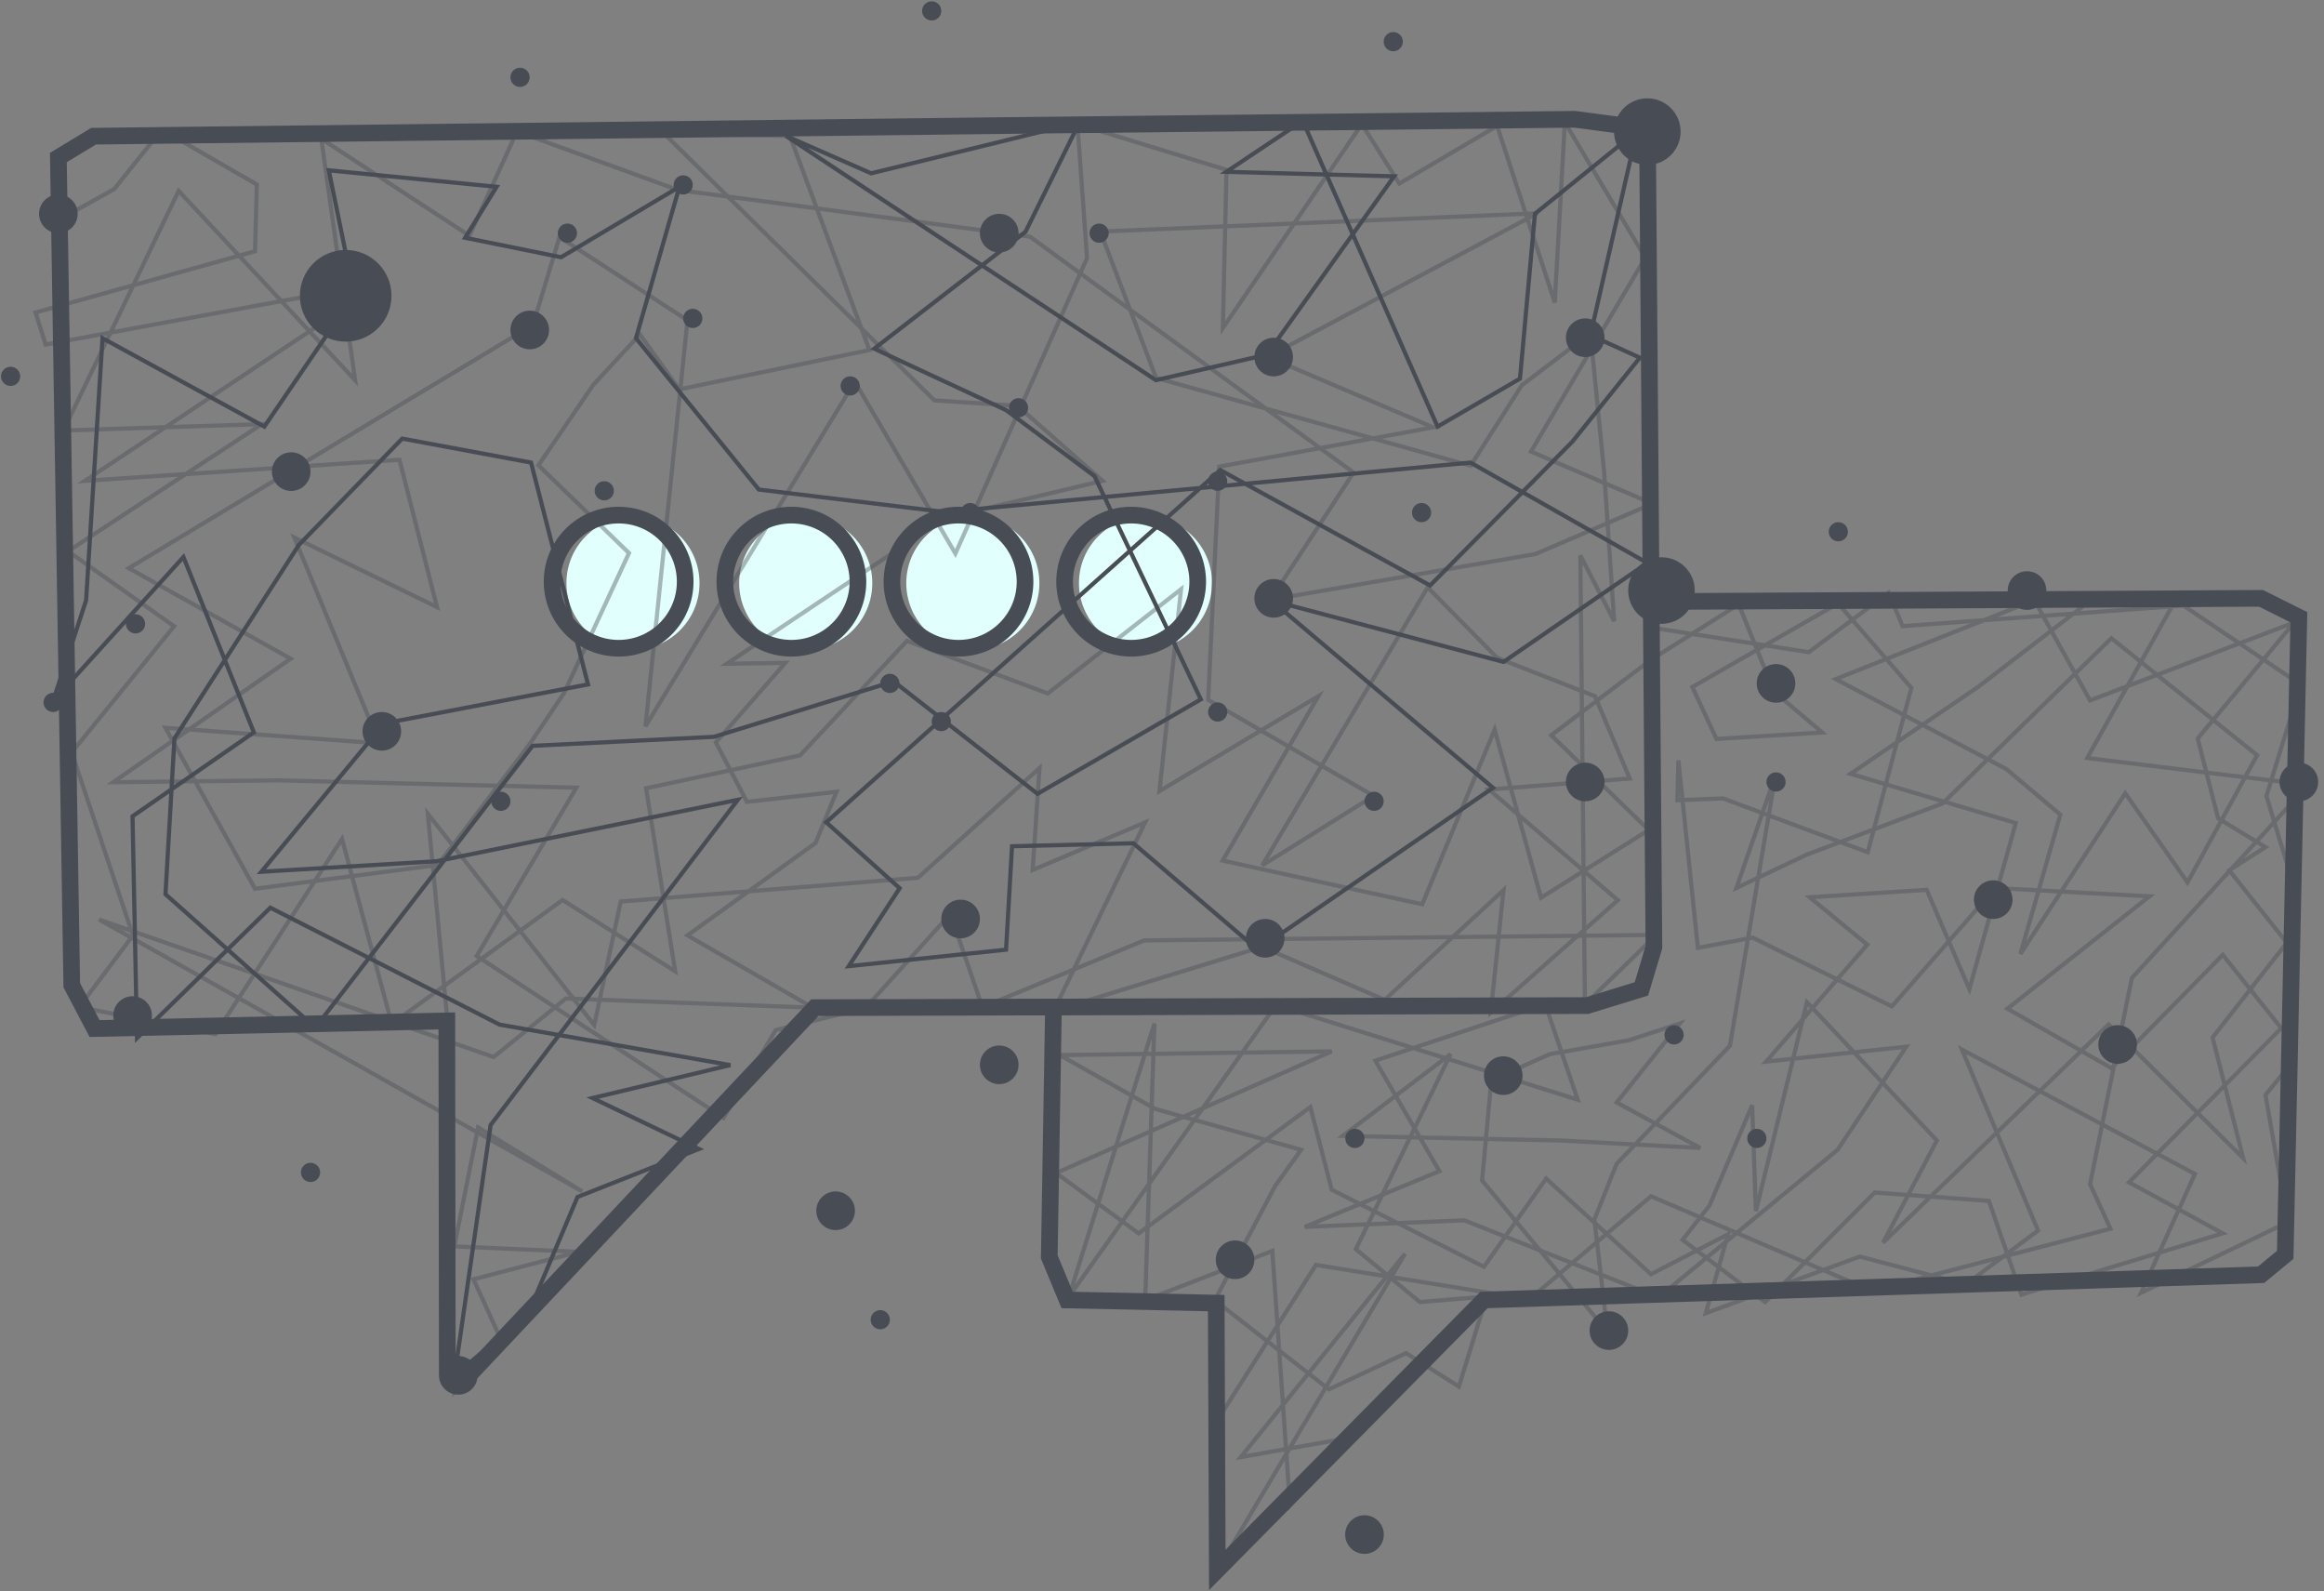 <svg xmlns="http://www.w3.org/2000/svg" width="279" height="191" viewBox="0 0 279 191">
    <rect x="0" y="0" width="279" height="191" fill="#808080" stroke="none"/>
    <g fill="none" fill-rule="evenodd">
        <g>
            <g>
                <g>
                    <g>
                        <g>
                            <g fill="#E1FFFC" fill-rule="nonzero" transform="translate(-1259 -1137) translate(320 823) translate(0 127) translate(877) translate(62 187) translate(68 62)">
                                <circle cx="7.99" cy="7.99" r="7.99"/>
                                <circle cx="28.73" cy="7.99" r="7.99"/>
                                <circle cx="48.79" cy="7.99" r="7.99"/>
                                <circle cx="69.52" cy="7.99" r="7.99"/>
                            </g>
                            <g transform="translate(-1259 -1137) translate(320 823) translate(0 127) translate(877) translate(62 187)">
                                <path stroke="#474C55" stroke-width=".5" d="M8.711 25.476L13.709 22.692 19.417 15.555 30.831 22.141 30.614 30.155 4.267 37.509 5.477 41.351 45.982 33.888 10.197 57.708 47.957 55.182 52.459 72.855 35.333 64.512 45.543 89.213 19.856 87.346 30.614 106.665 52.567 103.812 63.655 89.213 67.714 83.174 75.511 66.378 64.641 55.842 71.227 46.182 76.826 40.144 81.546 46.73 104.38 42.01 94.829 16.323 79.679 15.994 112.173 48.049 122.162 48.705 132.369 57.708 113.38 62.206 87.254 79.662 94.279 79.553 85.938 89.1 89.668 96.237 100.426 95.03 97.903 101.177 84.85 110.592 82.535 112.265 97.573 120.935 67.935 119.836 59.262 126.861 11.907 110.364 69.911 142.997 57.395 135.313 54.543 149.586 69.472 150.243 56.848 153.537 60.143 160.783 54.543 167.039 53.774 123.131 51.36 97.665 71.339 123.019 74.521 108.202 110.197 105.349 124.797 92.174 123.971 104.414 137.476 98.705 126.497 121.319 151.524 113.635 166.233 120.003 180.503 106.828 178.966 121.54 194.225 108.038 178.748 94.755 195.653 93.439 191.481 83.558 179.734 78.948 171.394 70.496 151.524 103.867 164.917 95.523 145.047 83.997 146.367 56.005 172.05 51.286 152.184 42.833 161.303 37.981 184.566 25.599 132.097 27.795 138.791 45.359 176.552 55.896 182.699 46.237 190.93 39.981 192.579 56.664 193.786 74.559 189.723 66.654 190.274 120.55 198.835 112.207 137.363 112.866 117.936 120.88 114.094 109.684 103.884 120.989 93.126 123.624 86.87 134.161 57.232 114.733 69.197 94.534 33.521 93.656 13.6 93.877 34.894 79.057 15.467 68.19 63.985 38.991 67.167 28.455 82.535 38.444 77.486 87.179 102.622 45.798 114.696 66.433 130.502 30.977 129.35 14.895 147.244 20.386 146.805 39.375 163.489 14.895 167.991 22.032 179.734 15.116 186.65 36.302 187.86 14.678 197.52 30.923 183.797 54.196 198.397 60.452 184.345 66.49 152.514 71.978 162.503 56.719 123.644 28.4 81.382 22.8 62.064 15.776 56.355 28.288 38.573 16.653 42.633 45.631 21.447 22.909 7.616 51.67 31.436 50.901 8.167 66.161 20.9 75.16 8.605 90.307 15.96 112.265 9.513 120.856 25.85 124.124 41.058 100.691 47.032 122.886 67.538 108.015 81.056 116.576 77.564 94.605 96.043 90.661 108.888 76.915 125.786 83.225 141.787 70.72 139.196 94.945 158.26 83.562 146.781 103.285 170.741 108.525 179.432 87.574 185.001 107.743 197.928 99.61 186.228 88.244 198.152 79.217 208.736 72.532 212.973 83.008 218.766 87.91 206.064 88.689 203.167 82.45 220.66 72.42 225.811 78.353 229.463 82.559 224.227 102.282 206.842 95.819 201.382 96.043 201.494 91.253 203.514 110.697 203.833 113.761 210.409 112.533 216.828 115.702 227.123 120.782 239.547 106.573 258.043 107.576 240.995 121.06 253.477 128.19 266.846 114.597 273.867 123.4 255.592 141.896 266.846 148.026 252.062 152.521 242.668 155.38 238.768 144.126 225.06 143.123 221.775 146.407 211.912 156.271 201.994 148.804 205.227 144.68 210.351 132.648 210.797 145.35 216.927 120.278 232.526 136.881 226.063 149.138 253.14 122.954 269.297 138.999 265.622 124.515 274.536 113.149 267.628 104.455 271.973 101.67 266.288 98.216 263.837 88.635 275.427 74.705 250.913 84.065 244.225 72.029 220.381 81.501 240.883 92.31 247.347 97.77 242.556 114.485 255.146 95.207 262.613 105.903 270.97 90.637 253.477 76.599 233.196 96.434 216.927 102.561 208.457 106.573 213.139 93.089 207.679 125.514 194.086 139.669 191.41 146.353 192.97 159.837 177.925 141.675 179.041 129.639 186.062 126.517 195.534 124.848 201.661 122.842 194.086 132.314 204.112 137.775 187.398 136.881 161.211 136.323 174.138 126.517 162.772 149.92 170.462 156.271 178.483 155.601 175.141 166.41 168.79 162.398 159.542 166.746 145.836 156.046 153.078 142.341 156.199 137.996 138.703 133.093 127.228 126.63 159.875 126.184 126.783 140.78 136.697 148.026 157.311 132.869 159.875 142.786 178.15 152.034 185.616 141.45 198.206 152.929 207.454 148.135 204.782 157.607 223.278 150.81 235.98 154.153 244.671 147.689 235.535 125.963 263.503 140.893 257.04 155.156 274.645 146.686 271.973 131.42 275.427 127.187 275.203 105.794 272.085 95.543 272.938 92.769 276.206 82.171 261.164 72.029 250.577 90.974 277.097 94.204 255.928 117.382 250.913 142.12 253.365 147.468 224.726 154.935 198.206 143.568 183.61 155.938 157.981 151.813 146.169 170.422 146.254 177.106 146.394 188.027 151.847 178.837 168.677 150.477 148.954 174.879 160.878 172.761 154.86 180.673 152.745 150.141 137.479 156.046 138.591 122.842 128.34 155.601 153.19 120.612 189.404 131.978 185.504 120.503 165.111 127.299 172.802 140.559 156.645 147.244 175.811 146.465 199.097 155.713 220.606 137.996 228.851 125.627 212.024 127.412 224.169 113.37 217.26 107.688 231.302 106.797 236.426 118.718 241.998 98.773 222.163 92.868 237.541 82.392 251.025 72.029 267.961 72.253 228.405 75.15 226.732 71.138 217.151 78.271 197.873 75.262 201.215 71.25" opacity=".4"/>
                                <circle cx="74.268" cy="69.811" r="7.99" stroke="#474C55" stroke-width="2"/>
                                <path stroke="#474C55" stroke-width="2" d="M7.007 18.904L11.237 16.347 120.595 15.069 189.047 14.317 195.68 15.195 197.805 18.7 198.557 113.679 197.054 118.684 190.55 120.686 97.821 120.935 55.525 165.862 53.7 164.298 53.642 122.526 11.353 123.444 8.616 118.245z"/>
                                <circle cx="41.5" cy="35.5" r="5.5" fill="#474C55" fill-rule="nonzero"/>
                                <path stroke="#474C55" stroke-width="2" d="M197.482 72.202L271.442 71.811 275.981 74.079 274.343 150.6 271.442 152.993 178.157 156.019 146.139 188.418 146.01 156.397 128.112 156.019 125.967 150.851 126.473 120.72"/>
                                <path stroke="#474C55" stroke-width=".5" d="M54.58 165.063L58.898 135.024 63.672 128.744 64.631 127.486 88.577 95.989 52.421 103.363 31.375 104.625 46.128 86.816 70.591 82.141 63.753 55.519 48.287 52.639 35.873 65.409 20.944 88.614 19.866 107.321 37.852 123.332 63.934 89.515 85.7 88.434 107.287 81.78 124.556 95.271 144.16 83.939 131.39 57.137 120.778 49.222 104.948 41.847 123.114 27.815 129.591 14.685 104.587 20.801 94.333 16.303 138.764 45.625 152.075 42.565 167.365 21.162 147.22 20.621 156.393 14.504 172.581 51.201 182.475 45.444 184.273 25.656 196.506 15.762 193.528 28.829 190.93 40.229 196.867 42.925 188.771 52.999 171.683 70.268 146.499 56.416 99.192 98.688 108.004 106.604 101.888 115.957 120.778 113.978 121.496 101.565 136.065 101.208 150.997 113.978 179.238 94.551 152.616 72.066 180.496 79.441 197.764 67.568 176.538 55.519 113.4 61.452 91.096 58.755 76.347 40.586 81.563 22.42 67.354 30.872 55.842 28.536 59.619 22.42 39.471 20.441 42.531 35.37 31.736 51.201 12.308 40.586 10.333 72.066 6.375 84.119 22.022 66.851 30.478 87.897 15.909 97.968 16.446 124.59 32.456 108.939 59.976 122.971 87.679 127.83 71.131 131.784 83.902 137.901 69.333 143.657 63.396 157.689z"/>
                                <circle cx="95.008" cy="69.811" r="7.99" stroke="#474C55" stroke-width="2"/>
                                <circle cx="115.068" cy="69.811" r="7.99" stroke="#474C55" stroke-width="2"/>
                                <circle cx="135.798" cy="69.811" r="7.99" stroke="#474C55" stroke-width="2"/>
                                <circle cx="197.764" cy="15.796" r="3.995" fill="#474C55" fill-rule="nonzero"/>
                                <circle cx="199.464" cy="70.876" r="3.995" fill="#474C55" fill-rule="nonzero"/>
                                <circle cx="152.908" cy="71.811" r="2.319" fill="#474C55" fill-rule="nonzero"/>
                                <circle cx="190.308" cy="40.531" r="2.319" fill="#474C55" fill-rule="nonzero"/>
                                <circle cx="151.888" cy="112.611" r="2.319" fill="#474C55" fill-rule="nonzero"/>
                                <circle cx="115.321" cy="110.293" r="2.319" fill="#474C55" fill-rule="nonzero"/>
                                <circle cx="100.317" cy="145.313" r="2.319" fill="#474C55" fill-rule="nonzero"/>
                                <circle cx="119.959" cy="127.796" r="2.319" fill="#474C55" fill-rule="nonzero"/>
                                <circle cx="45.839" cy="87.771" r="2.319" fill="#474C55" fill-rule="nonzero"/>
                                <circle cx="55.019" cy="165.063" r="2.319" fill="#474C55" fill-rule="nonzero"/>
                                <circle cx="15.919" cy="121.883" r="2.319" fill="#474C55" fill-rule="nonzero"/>
                                <circle cx="34.959" cy="56.603" r="2.319" fill="#474C55" fill-rule="nonzero"/>
                                <circle cx="63.597" cy="39.603" r="2.319" fill="#474C55" fill-rule="nonzero"/>
                                <circle cx="7.007" cy="25.663" r="2.319" fill="#474C55" fill-rule="nonzero"/>
                                <circle cx="164.961" cy="96.169" r="1.153" fill="#474C55" fill-rule="nonzero"/>
                                <circle cx="162.656" cy="136.629" r="1.153" fill="#474C55" fill-rule="nonzero"/>
                                <circle cx="200.974" cy="124.202" r="1.153" fill="#474C55" fill-rule="nonzero"/>
                                <circle cx="213.214" cy="93.85" r="1.153" fill="#474C55" fill-rule="nonzero"/>
                                <circle cx="220.694" cy="63.821" r="1.153" fill="#474C55" fill-rule="nonzero"/>
                                <circle cx="167.263" cy="5.001" r="1.153" fill="#474C55" fill-rule="nonzero"/>
                                <circle cx="146.183" cy="57.756" r="1.153" fill="#474C55" fill-rule="nonzero"/>
                                <circle cx="116.474" cy="61.52" r="1.153" fill="#474C55" fill-rule="nonzero"/>
                                <circle cx="113.002" cy="86.601" r="1.153" fill="#474C55" fill-rule="nonzero"/>
                                <circle cx="72.542" cy="58.905" r="1.153" fill="#474C55" fill-rule="nonzero"/>
                                <circle cx="83.171" cy="38.213" r="1.153" fill="#474C55" fill-rule="nonzero"/>
                                <circle cx="68.119" cy="27.982" r="1.153" fill="#474C55" fill-rule="nonzero"/>
                                <circle cx="62.431" cy="9.282" r="1.153" fill="#474C55" fill-rule="nonzero"/>
                                <circle cx="41.011" cy="37.06" r="1.153" fill="#474C55" fill-rule="nonzero"/>
                                <circle cx="82.018" cy="22.192" r="1.153" fill="#474C55" fill-rule="nonzero"/>
                                <circle cx="131.951" cy="27.982" r="1.153" fill="#474C55" fill-rule="nonzero"/>
                                <circle cx="146.183" cy="85.452" r="1.153" fill="#474C55" fill-rule="nonzero"/>
                                <circle cx="60.129" cy="96.169" r="1.153" fill="#474C55" fill-rule="nonzero"/>
                                <circle cx="16.269" cy="74.871" r="1.153" fill="#474C55" fill-rule="nonzero"/>
                                <circle cx="6.375" cy="84.3" r="1.153" fill="#474C55" fill-rule="nonzero"/>
                                <circle cx="1.275" cy="45.169" r="1.153" fill="#474C55" fill-rule="nonzero"/>
                                <circle cx="111.85" cy="1.309" r="1.153" fill="#474C55" fill-rule="nonzero"/>
                                <circle cx="37.278" cy="140.709" r="1.153" fill="#474C55" fill-rule="nonzero"/>
                                <circle cx="105.679" cy="158.389" r="1.153" fill="#474C55" fill-rule="nonzero"/>
                                <circle cx="170.663" cy="61.52" r="1.153" fill="#474C55" fill-rule="nonzero"/>
                                <circle cx="122.278" cy="48.94" r="1.153" fill="#474C55" fill-rule="nonzero"/>
                                <circle cx="102.068" cy="46.318" r="1.153" fill="#474C55" fill-rule="nonzero"/>
                                <circle cx="106.828" cy="82.018" r="1.153" fill="#474C55" fill-rule="nonzero"/>
                                <circle cx="210.912" cy="136.629" r="1.153" fill="#474C55" fill-rule="nonzero"/>
                                <circle cx="152.908" cy="42.85" r="2.319" fill="#474C55" fill-rule="nonzero"/>
                                <circle cx="190.308" cy="93.85" r="2.319" fill="#474C55" fill-rule="nonzero"/>
                                <circle cx="243.348" cy="70.876" r="2.319" fill="#474C55" fill-rule="nonzero"/>
                                <circle cx="254.228" cy="125.355" r="2.319" fill="#474C55" fill-rule="nonzero"/>
                                <circle cx="148.271" cy="151.195" r="2.319" fill="#474C55" fill-rule="nonzero"/>
                                <circle cx="193.151" cy="159.695" r="2.319" fill="#474C55" fill-rule="nonzero"/>
                                <circle cx="163.809" cy="184.175" r="2.319" fill="#474C55" fill-rule="nonzero"/>
                                <circle cx="180.469" cy="129.095" r="2.319" fill="#474C55" fill-rule="nonzero"/>
                                <circle cx="239.289" cy="107.974" r="2.319" fill="#474C55" fill-rule="nonzero"/>
                                <circle cx="275.981" cy="93.85" r="2.319" fill="#474C55" fill-rule="nonzero"/>
                                <circle cx="213.214" cy="82.018" r="2.319" fill="#474C55" fill-rule="nonzero"/>
                                <circle cx="119.959" cy="27.982" r="2.319" fill="#474C55" fill-rule="nonzero"/>
                            </g>
                        </g>
                    </g>
                </g>
            </g>
        </g>
    </g>
</svg>
